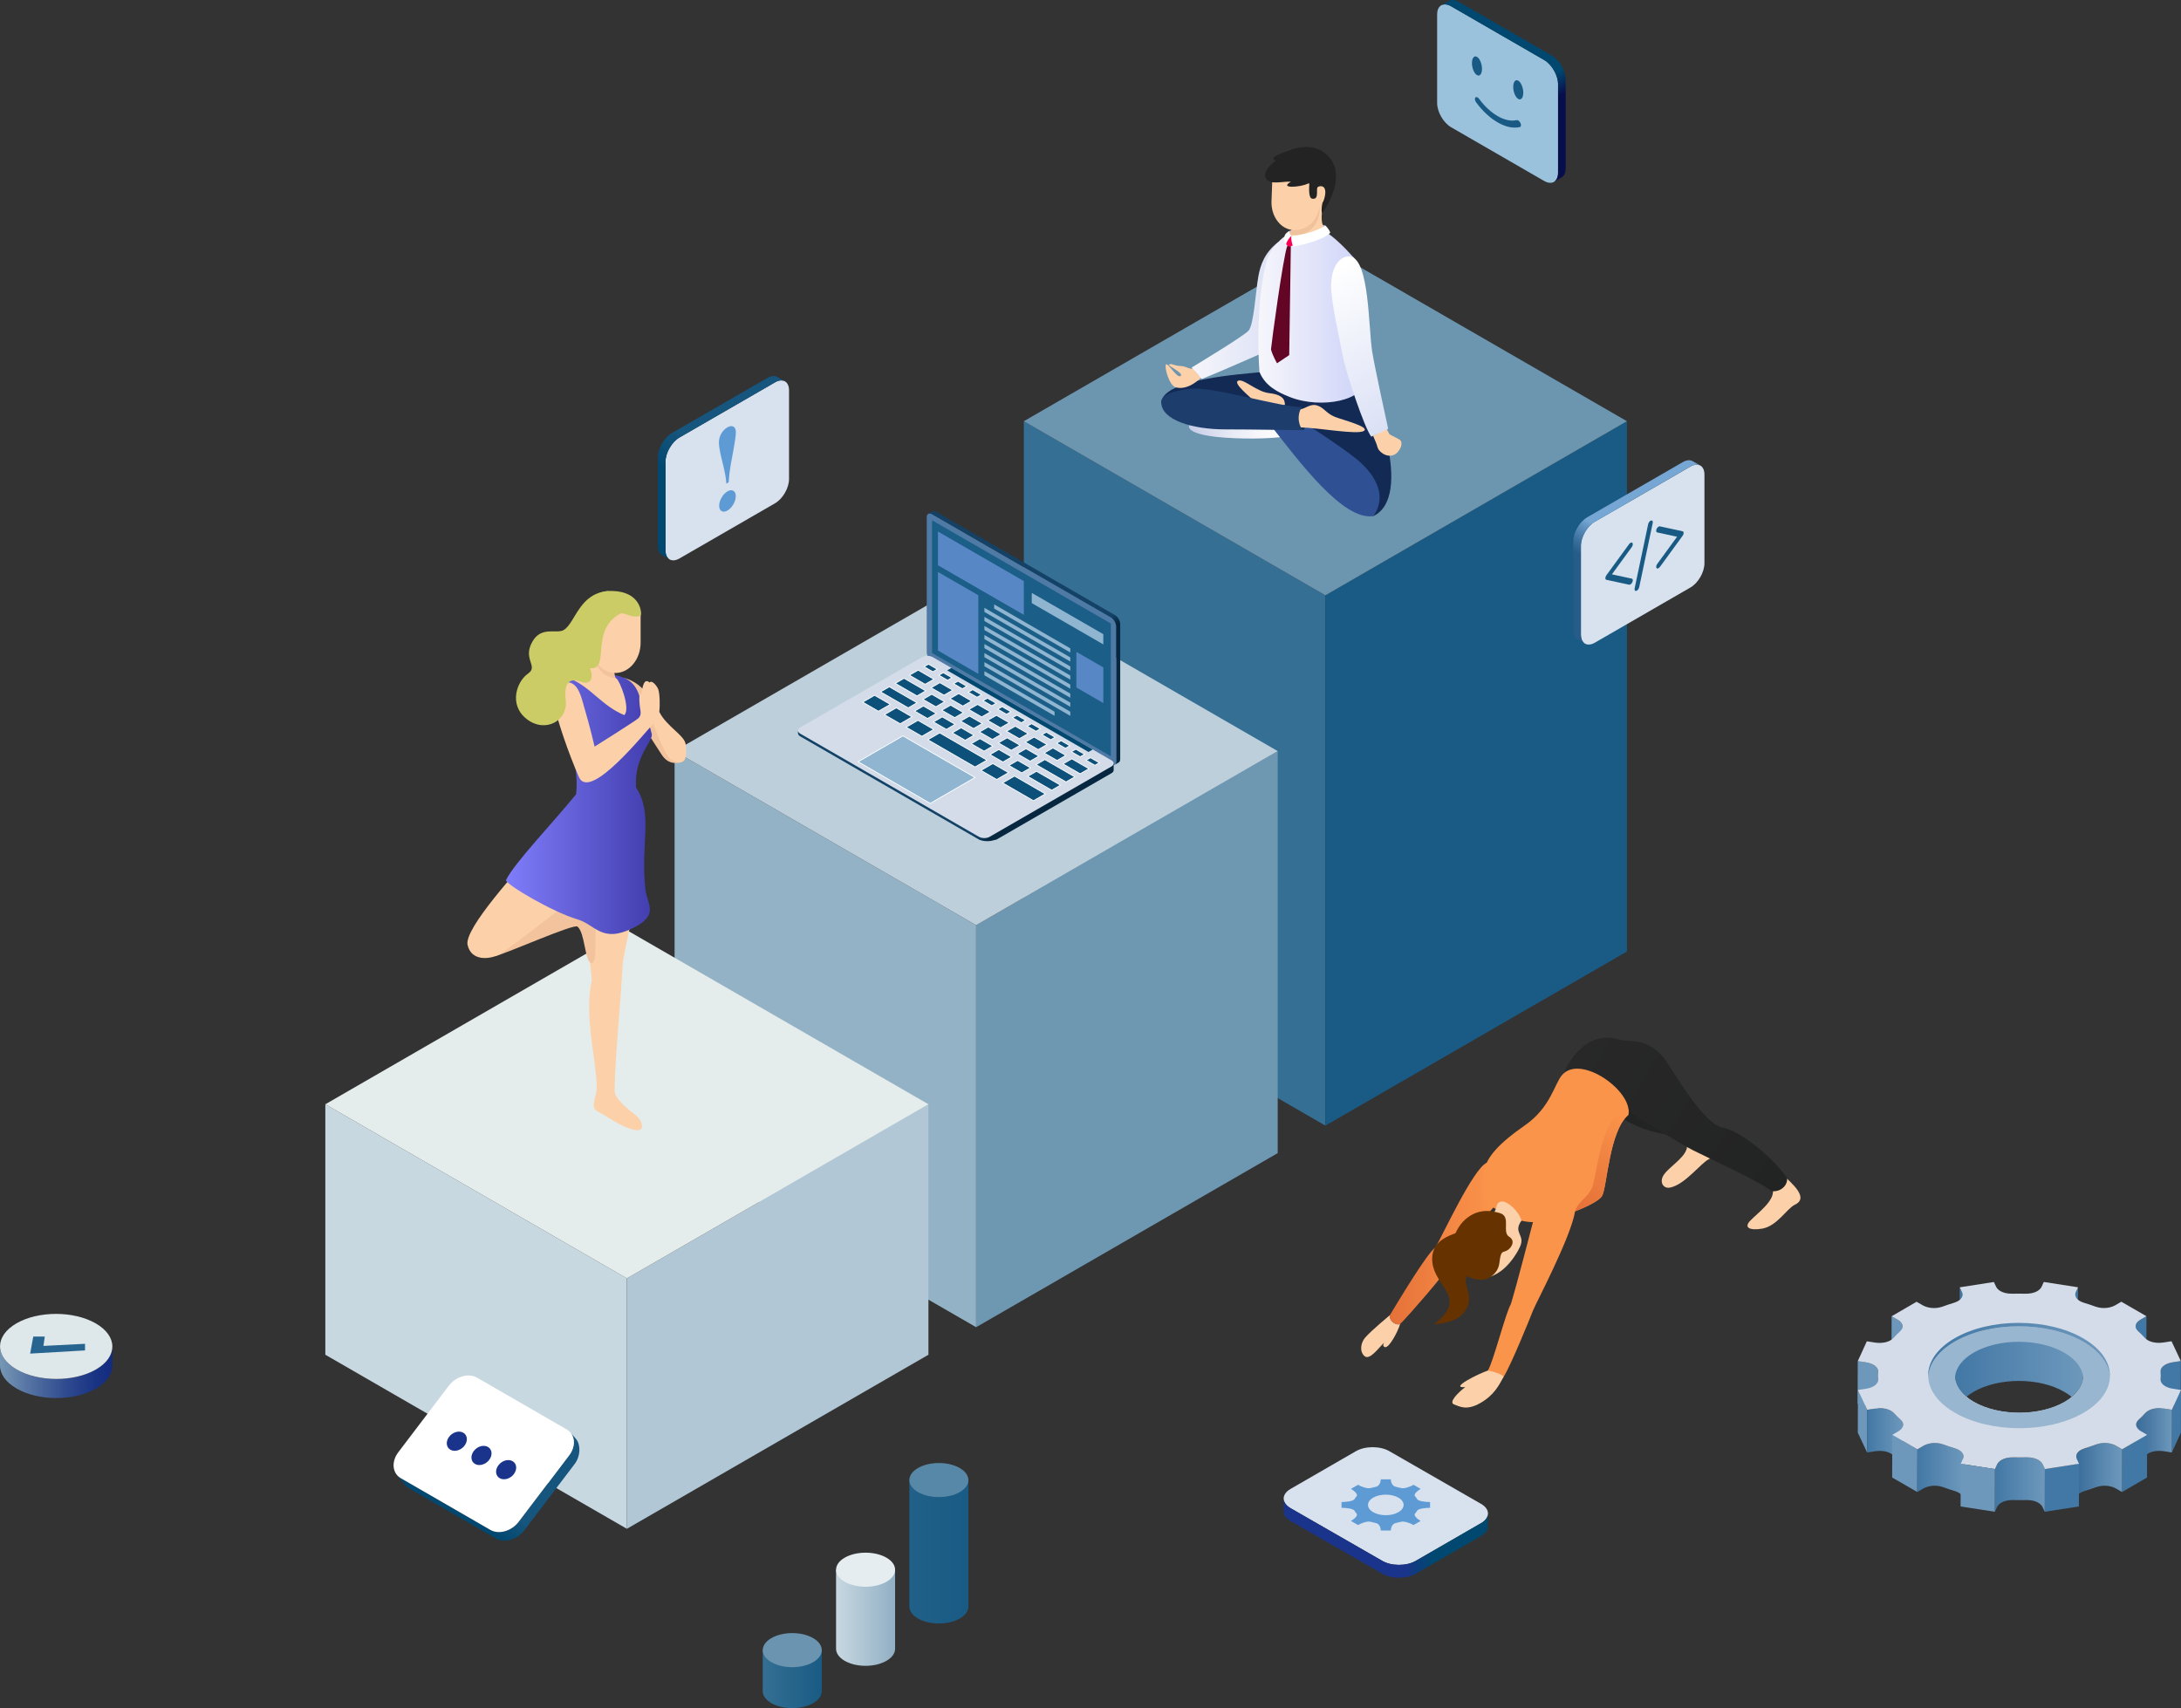 <svg xmlns="http://www.w3.org/2000/svg" xmlns:xlink="http://www.w3.org/1999/xlink" viewBox="0 0 1387.23 1086.56"><rect x="0" y="0" width="1387.23" height="1086.56" fill="#333333" stroke="none"/><defs><linearGradient id="linear-gradient" x1="621.4" y1="308.94" x2="720.19" y2="480.05" gradientUnits="userSpaceOnUse"><stop offset=".58" stop-color="#134266"></stop><stop offset=".61" stop-color="#06273f"></stop></linearGradient><linearGradient id="linear-gradient-2" x1="507.55" y1="499.93" x2="708.36" y2="499.93" gradientUnits="userSpaceOnUse"><stop offset=".56" stop-color="#134266"></stop><stop offset=".61" stop-color="#06273f"></stop></linearGradient><linearGradient id="linear-gradient-3" x1="-58.02" y1="511.27" x2="34.76" y2="511.27" gradientTransform="translate(356.6) rotate(-180) scale(1 -1)" gradientUnits="userSpaceOnUse"><stop offset="0" stop-color="#423eaf"></stop><stop offset="1" stop-color="#807dfb"></stop></linearGradient><linearGradient id="linear-gradient-4" x1="756.22" y1="271.21" x2="833.7" y2="271.21" gradientUnits="userSpaceOnUse"><stop offset="0" stop-color="#c6cbe7"></stop><stop offset=".07" stop-color="#cdd2ea"></stop><stop offset=".35" stop-color="#e8eaf5"></stop><stop offset=".6" stop-color="#f9f9fc"></stop><stop offset=".79" stop-color="#fff"></stop></linearGradient><linearGradient id="linear-gradient-5" x1="813.06" y1="197.5" x2="757.94" y2="197.5" gradientUnits="userSpaceOnUse"><stop offset="0" stop-color="#dae0f5"></stop><stop offset="1" stop-color="#f6f6fb"></stop></linearGradient><linearGradient id="linear-gradient-6" x1="-20.95" y1="200.35" x2="-88.2" y2="200.35" gradientTransform="translate(888.57)" gradientUnits="userSpaceOnUse"><stop offset="0" stop-color="#ced3f8"></stop><stop offset="1" stop-color="#f6f6fb"></stop></linearGradient><linearGradient id="linear-gradient-7" x1="893.4" y1="269.54" x2="842.18" y2="174.7" gradientUnits="userSpaceOnUse"><stop offset="0" stop-color="#dae0f5"></stop><stop offset="1" stop-color="#fff"></stop></linearGradient><linearGradient id="linear-gradient-8" x1="1243.45" y1="869.97" x2="1325.02" y2="869.97" gradientUnits="userSpaceOnUse"><stop offset="0" stop-color="#4278a5"></stop><stop offset=".22" stop-color="#4c7faa"></stop><stop offset="1" stop-color="#6d98bc"></stop></linearGradient><linearGradient id="linear-gradient-9" x1="1358.64" y1="914.58" x2="1381.47" y2="914.58" gradientUnits="userSpaceOnUse"><stop offset="0" stop-color="#396c99"></stop><stop offset=".51" stop-color="#5180a9"></stop><stop offset="1" stop-color="#6d98bc"></stop></linearGradient><linearGradient id="linear-gradient-10" x1="1187.56" y1="914.6" x2="1210.5" y2="914.6" xlink:href="#linear-gradient-8"></linearGradient><linearGradient id="linear-gradient-11" x1="1320.51" y1="935.75" x2="1349.82" y2="935.75" gradientUnits="userSpaceOnUse"><stop offset="0" stop-color="#396c99"></stop><stop offset=".61" stop-color="#5b89b0"></stop><stop offset="1" stop-color="#6d98bc"></stop></linearGradient><linearGradient id="linear-gradient-12" x1="1219.49" y1="935.78" x2="1248.86" y2="935.78" xlink:href="#linear-gradient-8"></linearGradient><linearGradient id="linear-gradient-13" x1="1268.82" y1="944.34" x2="1300.64" y2="944.34" xlink:href="#linear-gradient-8"></linearGradient><linearGradient id="linear-gradient-14" x1="1226.43" y1="858.85" x2="1342.04" y2="858.85" xlink:href="#linear-gradient-8"></linearGradient><linearGradient id="linear-gradient-15" x1="816.48" y1="978.43" x2="946.41" y2="978.43" gradientUnits="userSpaceOnUse"><stop offset=".6" stop-color="#1a348b"></stop><stop offset=".64" stop-color="#103b80"></stop><stop offset=".73" stop-color="#014870"></stop></linearGradient><linearGradient id="linear-gradient-16" x1="937.11" y1="-8.36" x2="1003.65" y2="106.88" gradientUnits="userSpaceOnUse"><stop offset=".55" stop-color="#014870"></stop><stop offset=".59" stop-color="#033564"></stop><stop offset=".66" stop-color="#080d4b"></stop></linearGradient><linearGradient id="linear-gradient-17" x1="993.32" y1="400.84" x2="1060.7" y2="284.14" gradientUnits="userSpaceOnUse"><stop offset=".35" stop-color="#275c89"></stop><stop offset=".4" stop-color="#396d9a"></stop><stop offset=".49" stop-color="#689ac8"></stop><stop offset=".51" stop-color="#75a6d4"></stop></linearGradient><linearGradient id="linear-gradient-18" x1="411.09" y1="347.27" x2="478.46" y2="230.58" gradientUnits="userSpaceOnUse"><stop offset=".36" stop-color="#014870"></stop><stop offset=".52" stop-color="#13537b"></stop><stop offset=".54" stop-color="#16557d"></stop></linearGradient><linearGradient id="linear-gradient-19" x1="289.97" y1="959.91" x2="339.11" y2="894.68" gradientUnits="userSpaceOnUse"><stop offset=".03" stop-color="#014870"></stop><stop offset=".21" stop-color="#13537b"></stop><stop offset=".23" stop-color="#16557d"></stop></linearGradient><linearGradient id="linear-gradient-20" x1="0" y1="872.84" x2="71.48" y2="872.84" gradientUnits="userSpaceOnUse"><stop offset="0" stop-color="#7797b5"></stop><stop offset=".24" stop-color="#5775a4"></stop><stop offset=".57" stop-color="#314d90"></stop><stop offset=".84" stop-color="#1a3484"></stop><stop offset="1" stop-color="#122b80"></stop></linearGradient><linearGradient id="linear-gradient-21" x1="578.41" y1="987.1" x2="615.95" y2="987.1" gradientUnits="userSpaceOnUse"><stop offset="0" stop-color="#206089"></stop><stop offset="1" stop-color="#195b84"></stop></linearGradient><linearGradient id="linear-gradient-22" x1="531.78" y1="1029.08" x2="569.33" y2="1029.08" gradientUnits="userSpaceOnUse"><stop offset="0" stop-color="#c8d8e1"></stop><stop offset="1" stop-color="#91b0c4"></stop></linearGradient><linearGradient id="linear-gradient-23" x1="485.15" y1="1068.12" x2="522.7" y2="1068.12" gradientUnits="userSpaceOnUse"><stop offset="0" stop-color="#356f93"></stop><stop offset="1" stop-color="#195b84"></stop></linearGradient><linearGradient id="linear-gradient-24" x1="1137.11" y1="745.84" x2="1004.32" y2="664.21" gradientUnits="userSpaceOnUse"><stop offset="0" stop-color="#222323"></stop><stop offset="1" stop-color="#282828"></stop></linearGradient><linearGradient id="linear-gradient-25" x1="883.92" y1="791.06" x2="950.21" y2="791.06" gradientUnits="userSpaceOnUse"><stop offset="0" stop-color="#e57139"></stop><stop offset=".53" stop-color="#f28543"></stop><stop offset="1" stop-color="#fb944b"></stop></linearGradient><linearGradient id="linear-gradient-26" x1="1036.15" y1="710.21" x2="1003.66" y2="771.43" gradientUnits="userSpaceOnUse"><stop offset="0" stop-color="#fb944b"></stop><stop offset=".48" stop-color="#ef8141"></stop><stop offset="1" stop-color="#e57139"></stop></linearGradient></defs><g style="isolation:isolate;"><g id="Objects"><g id="Bar_graph"><polygon points="651.21 267.94 843.01 378.69 843.01 716.01 651.21 605.26 651.21 267.94" style="fill:#356f93;"></polygon><polygon points="1034.82 267.94 843.01 378.69 843.01 716.01 1034.82 605.26 1034.82 267.94" style="fill:#195b84;"></polygon><polygon points="843.01 157.2 651.21 267.94 843.01 378.69 1034.82 267.94 843.01 157.2" style="fill:#6c96b0;"></polygon><polygon points="429.07 477.78 620.87 588.52 620.87 844.25 429.07 733.51 429.07 477.78" style="fill:#93b2c5;"></polygon><polygon points="812.68 477.78 620.87 588.52 620.87 844.25 812.68 733.51 812.68 477.78" style="fill:#6e98b2;"></polygon><polygon points="620.87 367.03 429.07 477.78 620.87 588.52 812.68 477.78 620.87 367.03" style="fill:#bccfdb;"></polygon><polygon points="206.93 702.44 398.73 813.19 398.73 972.49 206.93 861.76 206.93 702.44" style="fill:#c8d8e1;"></polygon><polygon points="590.54 702.44 398.73 813.19 398.73 972.49 590.54 861.76 590.54 702.44" style="fill:#b1c7d5;"></polygon><polygon points="398.73 591.71 206.93 702.44 398.73 813.19 590.54 702.44 398.73 591.71" style="fill:#e4edec;"></polygon></g><g id="Laptop"><path d="m709.95,484.35c0,2.15-1.52,3.03-3.39,1.96l-113.73-65.66c-1.86-1.07-3.38-3.71-3.38-5.86v-85.78c0-2.15,1.52-3.03,3.38-1.95l113.73,65.66c1.86,1.08,3.39,3.71,3.39,5.86v85.78Z" style="fill:#4f7aa6;"></path><path d="m709.12,391.23l-113.73-65.66c-.94-.54-1.8-.59-2.41-.22h0s-2.43,1.41-2.43,1.41h0c.6-.29,1.4-.22,2.28.28l113.73,65.66c1.86,1.08,3.39,3.71,3.39,5.86v85.78c0,1.07-.38,1.82-.98,2.18h0l2.43-1.41h0c.68-.32,1.11-1.1,1.11-2.25v-85.78c0-2.15-1.52-4.79-3.38-5.86Z" style="fill:url(#linear-gradient);"></path><polygon points="706.56 481.05 592.84 415.39 592.84 330.96 706.56 396.62 706.56 481.05" style="fill:#1b5e87;"></polygon><path d="m629.45,532.32c-1.86,1.08-4.91,1.08-6.77,0l-113.73-65.66c-1.86-1.07-1.86-2.83,0-3.91l77.52-44.75c1.86-1.08,4.91-1.08,6.77,0l113.73,65.66c1.86,1.08,1.86,2.83,0,3.91l-77.52,44.75Z" style="fill:#d3dce8;"></path><polygon points="593.35 427.31 587.79 424.09 590.57 422.49 596.13 425.7 593.35 427.31" style="fill:#0d517a; stroke:#fff; stroke-miterlimit:10; stroke-width:.5px;"></polygon><polygon points="602.72 432.71 597.16 429.5 599.94 427.9 605.5 431.11 602.72 432.71" style="fill:#0d517a; stroke:#fff; stroke-miterlimit:10; stroke-width:.5px;"></polygon><polygon points="612.09 438.12 606.53 434.91 609.31 433.3 614.87 436.52 612.09 438.12" style="fill:#0d517a; stroke:#fff; stroke-miterlimit:10; stroke-width:.5px;"></polygon><polygon points="621.45 443.53 615.89 440.32 618.68 438.71 624.24 441.92 621.45 443.53" style="fill:#0d517a; stroke:#fff; stroke-miterlimit:10; stroke-width:.5px;"></polygon><polygon points="630.82 448.94 625.26 445.73 628.04 444.12 633.61 447.34 630.82 448.94" style="fill:#0d517a; stroke:#fff; stroke-miterlimit:10; stroke-width:.5px;"></polygon><polygon points="640.19 454.35 634.63 451.14 637.41 449.53 642.97 452.74 640.19 454.35" style="fill:#0d517a; stroke:#fff; stroke-miterlimit:10; stroke-width:.5px;"></polygon><polygon points="649.56 459.76 644 456.54 646.78 454.94 652.34 458.15 649.56 459.76" style="fill:#0d517a; stroke:#fff; stroke-miterlimit:10; stroke-width:.5px;"></polygon><polygon points="658.93 465.16 653.36 461.95 656.15 460.35 661.71 463.56 658.93 465.16" style="fill:#0d517a; stroke:#fff; stroke-miterlimit:10; stroke-width:.5px;"></polygon><polygon points="668.29 470.57 662.73 467.36 665.51 465.75 671.07 468.97 668.29 470.57" style="fill:#0d517a; stroke:#fff; stroke-miterlimit:10; stroke-width:.5px;"></polygon><polygon points="677.66 475.98 672.1 472.77 674.88 471.16 680.44 474.37 677.66 475.98" style="fill:#0d517a; stroke:#fff; stroke-miterlimit:10; stroke-width:.5px;"></polygon><polygon points="687.03 481.39 681.47 478.18 684.25 476.57 689.81 479.78 687.03 481.39" style="fill:#0d517a; stroke:#fff; stroke-miterlimit:10; stroke-width:.5px;"></polygon><polygon points="696.4 486.8 690.83 483.58 693.61 481.98 699.18 485.19 696.4 486.8" style="fill:#0d517a; stroke:#fff; stroke-miterlimit:10; stroke-width:.5px;"></polygon><polygon points="588.42 435.28 578.43 429.5 583.99 426.29 593.98 432.07 588.42 435.28" style="fill:#0d517a; stroke:#fff; stroke-miterlimit:10; stroke-width:.5px;"></polygon><polygon points="583.25 442.66 569.45 434.69 575.01 431.48 588.81 439.45 583.25 442.66" style="fill:#0d517a; stroke:#fff; stroke-miterlimit:10; stroke-width:.5px;"></polygon><polygon points="577.69 450.26 560.08 440.1 565.64 436.88 583.25 447.05 577.69 450.26" style="fill:#0d517a; stroke:#fff; stroke-miterlimit:10; stroke-width:.5px;"></polygon><polygon points="558.74 452.41 548.74 446.64 556.27 442.29 566.27 448.06 558.74 452.41" style="fill:#0d517a; stroke:#fff; stroke-miterlimit:10; stroke-width:.5px;"></polygon><polygon points="572.55 460.38 562.55 454.61 570.08 450.26 580.08 456.04 572.55 460.38" style="fill:#0d517a; stroke:#fff; stroke-miterlimit:10; stroke-width:.5px;"></polygon><polygon points="586.35 468.35 576.35 462.58 583.88 458.23 593.88 464.01 586.35 468.35" style="fill:#0d517a; stroke:#fff; stroke-miterlimit:10; stroke-width:.5px;"></polygon><polygon points="633.95 495.83 623.95 490.06 631.48 485.71 641.48 491.49 633.95 495.83" style="fill:#0d517a; stroke:#fff; stroke-miterlimit:10; stroke-width:.5px;"></polygon><polygon points="657.35 509.34 637.73 498.02 645.27 493.67 664.88 504.99 657.35 509.34" style="fill:#0d517a; stroke:#fff; stroke-miterlimit:10; stroke-width:.5px;"></polygon><polygon points="620.17 487.88 590.16 470.55 597.69 466.2 627.7 483.53 620.17 487.88" style="fill:#0d517a; stroke:#fff; stroke-miterlimit:10; stroke-width:.5px;"></polygon><polygon points="600.41 442.2 592.23 437.47 597.79 434.26 605.97 438.99 600.41 442.2" style="fill:#0d517a; stroke:#fff; stroke-miterlimit:10; stroke-width:.5px;"></polygon><polygon points="595.24 449.58 587.06 444.86 592.62 441.64 600.8 446.37 595.24 449.58" style="fill:#0d517a; stroke:#fff; stroke-miterlimit:10; stroke-width:.5px;"></polygon><polygon points="589.93 457.04 581.75 452.31 587.31 449.1 595.5 453.83 589.93 457.04" style="fill:#0d517a; stroke:#fff; stroke-miterlimit:10; stroke-width:.5px;"></polygon><polygon points="601.92 463.96 593.74 459.23 599.3 456.02 607.48 460.75 601.92 463.96" style="fill:#0d517a; stroke:#fff; stroke-miterlimit:10; stroke-width:.5px;"></polygon><polygon points="613.91 470.88 605.73 466.15 611.29 462.94 619.47 467.67 613.91 470.88" style="fill:#0d517a; stroke:#fff; stroke-miterlimit:10; stroke-width:.5px;"></polygon><polygon points="625.9 477.8 617.72 473.08 623.28 469.87 631.46 474.59 625.9 477.8" style="fill:#0d517a; stroke:#fff; stroke-miterlimit:10; stroke-width:.5px;"></polygon><polygon points="637.89 484.73 629.71 480 635.27 476.79 643.45 481.51 637.89 484.73" style="fill:#0d517a; stroke:#fff; stroke-miterlimit:10; stroke-width:.5px;"></polygon><polygon points="649.88 491.64 641.7 486.92 647.26 483.71 655.44 488.43 649.88 491.64" style="fill:#0d517a; stroke:#fff; stroke-miterlimit:10; stroke-width:.5px;"></polygon><polygon points="668.94 502.65 653.68 493.84 659.25 490.63 674.5 499.44 668.94 502.65" style="fill:#0d517a; stroke:#fff; stroke-miterlimit:10; stroke-width:.5px;"></polygon><polygon points="607.23 456.5 599.05 451.78 604.61 448.57 612.79 453.29 607.23 456.5" style="fill:#0d517a; stroke:#fff; stroke-miterlimit:10; stroke-width:.5px;"></polygon><polygon points="619.22 463.42 611.03 458.7 616.6 455.49 624.78 460.21 619.22 463.42" style="fill:#0d517a; stroke:#fff; stroke-miterlimit:10; stroke-width:.5px;"></polygon><polygon points="631.2 470.34 623.02 465.62 628.58 462.41 636.77 467.13 631.2 470.34" style="fill:#0d517a; stroke:#fff; stroke-miterlimit:10; stroke-width:.5px;"></polygon><polygon points="643.2 477.27 635.01 472.54 640.58 469.33 648.76 474.06 643.2 477.27" style="fill:#0d517a; stroke:#fff; stroke-miterlimit:10; stroke-width:.5px;"></polygon><polygon points="655.19 484.19 647 479.46 652.56 476.25 660.75 480.98 655.19 484.19" style="fill:#0d517a; stroke:#fff; stroke-miterlimit:10; stroke-width:.5px;"></polygon><polygon points="678.05 497.39 658.99 486.39 664.55 483.17 683.61 494.18 678.05 497.39" style="fill:#0d517a; stroke:#fff; stroke-miterlimit:10; stroke-width:.5px;"></polygon><polygon points="612.4 449.12 604.22 444.4 609.78 441.18 617.96 445.91 612.4 449.12" style="fill:#0d517a; stroke:#fff; stroke-miterlimit:10; stroke-width:.5px;"></polygon><polygon points="624.39 456.04 616.21 451.32 621.77 448.11 629.95 452.83 624.39 456.04" style="fill:#0d517a; stroke:#fff; stroke-miterlimit:10; stroke-width:.5px;"></polygon><polygon points="636.38 462.96 628.2 458.24 633.76 455.03 641.94 459.75 636.38 462.96" style="fill:#0d517a; stroke:#fff; stroke-miterlimit:10; stroke-width:.5px;"></polygon><polygon points="648.37 469.89 640.19 465.16 645.75 461.95 653.93 466.67 648.37 469.89" style="fill:#0d517a; stroke:#fff; stroke-miterlimit:10; stroke-width:.5px;"></polygon><polygon points="660.36 476.81 652.17 472.08 657.73 468.87 665.92 473.6 660.36 476.81" style="fill:#0d517a; stroke:#fff; stroke-miterlimit:10; stroke-width:.5px;"></polygon><polygon points="672.35 483.73 664.16 479 669.72 475.79 677.91 480.52 672.35 483.73" style="fill:#0d517a; stroke:#fff; stroke-miterlimit:10; stroke-width:.5px;"></polygon><polygon points="687.03 492.21 676.15 485.93 681.71 482.71 692.59 488.99 687.03 492.21" style="fill:#0d517a; stroke:#fff; stroke-miterlimit:10; stroke-width:.5px;"></polygon><polygon points="692.34 478.33 602.46 426.44 605.17 424.88 695.03 476.77 692.34 478.33" style="fill:#014870;"></polygon><polygon points="620.17 494.58 574.31 468.1 545.81 484.56 591.67 511.03 620.17 494.58" style="fill:#8fb5d1; stroke:#fff; stroke-miterlimit:10; stroke-width:.5px;"></polygon><path d="m706.96,487.57l-77.52,44.75c-1.48.86-3.7,1.03-5.49.53-.01,0-1.11-.43-1.28-.53l-113.73-65.66c-.13-.07-.25-.15-.36-.23,0,0-.01,0-.02-.01h0s-.06-.04-.08-.07c-.07-.05-.13-.1-.19-.16-.03-.03-.06-.05-.08-.08-.07-.07-.14-.14-.2-.21,0,0-.02-.02-.02-.03,0,0,0-.01-.01-.02-.07-.09-.12-.17-.18-.26-.15-.26-.24-.54-.25-.81h0v1.64h.01c0,.71.45,1.43,1.38,1.97l113.73,65.66c2.71,1.35,6.59,1.08,7.75.83,1.15-.25,2.19-.54,3.4-.81l73.14-42.23c.94-.54,1.41-1.26,1.39-1.98v-4.23c0,.7-.47,1.4-1.39,1.93Z" style="fill:url(#linear-gradient-2);"></path></g><g id="Shapes_on_screen"><polygon points="622.28 428.65 596.59 413.82 596.59 363.83 622.28 378.66 622.28 428.65" style="fill:#5887c5;"></polygon><polygon points="651.21 391.1 596.59 359.57 596.59 338.11 651.21 369.64 651.21 391.1" style="fill:#5887c5;"></polygon><polygon points="701.77 409.92 656.25 383.64 656.25 377.14 701.77 403.42 701.77 409.92" style="fill:#8fb5d1;"></polygon><polygon points="701.77 447.22 684.62 437.32 684.62 414.65 701.77 424.55 701.77 447.22" style="fill:#5887c5;"></polygon><polygon points="680.76 415.06 632.33 387.1 632.33 384.46 680.76 412.42 680.76 415.06" style="fill:#8fb5d1;"></polygon><polygon points="680.76 420.81 626.14 389.28 626.14 386.65 680.76 418.18 680.76 420.81" style="fill:#8fb5d1;"></polygon><polygon points="680.76 426.57 626.14 395.04 626.14 392.4 680.76 423.94 680.76 426.57" style="fill:#8fb5d1;"></polygon><polygon points="680.76 432.33 626.14 400.79 626.14 398.16 680.76 429.69 680.76 432.33" style="fill:#8fb5d1;"></polygon><polygon points="680.76 438.08 626.14 406.55 626.14 403.92 680.76 435.45 680.76 438.08" style="fill:#8fb5d1;"></polygon><polygon points="680.76 443.84 626.14 412.31 626.14 409.67 680.76 441.21 680.76 443.84" style="fill:#8fb5d1;"></polygon><polygon points="680.76 449.6 626.14 418.06 626.14 415.43 680.76 446.96 680.76 449.6" style="fill:#8fb5d1;"></polygon><polygon points="680.76 455.36 626.14 423.82 626.14 421.19 680.76 452.72 680.76 455.36" style="fill:#8fb5d1;"></polygon><polygon points="670.76 455.34 626.14 429.58 626.14 426.94 670.76 452.71 670.76 455.34" style="fill:#8fb5d1;"></polygon></g><g id="Woman"><path d="m397.03,431.23c6.72,1.91,12.65,6.34,15.05,11.91,2.4,5.57,20.46,41.92,20.46,41.92-6.61,1.31-9.86-2-12.11-5.67-2.25-3.67-10.32-15.46-11.94-19.5-1.62-4.04-11.47-28.66-11.47-28.66Z" style="fill:#f2c39d;"></path><path d="m404.51,709.51c-2.1-1.74-13.78-9.87-13.59-16.05.45-22.88,3.77-54.03,5.17-81.04,3.82-23.41,13.8-54.62,11.37-84.63-6.68-2.12-26.97-1.71-35.7,2.63-2.84,23.66,1.97,64.68,4.66,93.02-5.07,22.74,2.9,50.31,3.09,68.02.08,7.31-4.89,12.99,1.07,15.81,4.47,2.11,15.08,10.18,23.45,11.57,6.64,1.1,4.65-5.87.48-9.32Z" style="fill:#fcd1a9;"></path><path d="m314.82,608.3c9.13-2.52,50.05-20.79,52.46-18.89,4.75,3.74,4.61,21.48,8.52,23.12,3.09,1.3,3.08-7.78,2.98-13.23-.1-5.9.18-13.75.19-15.99.04-7.57-4.26-9.97-14.86-7.01-10.59,2.96-23.07,5.92-30.07,7.91-7.01,1.99-20.02,11.38-19.22,24.08Z" style="fill:#f2c39d;"></path><path d="m340.27,540.8c-10.24,12.07-45.3,49.85-42.86,60.32,2.45,10.46,13.86,9.11,19.71,6.25,5.84-2.86,53.69-40.64,53.69-40.64-1.09-7.48-9.42-28.62-30.54-25.93Z" style="fill:#fcd1a9;"></path><path d="m366.45,505.23c2.29-20.79-7.53-40.4-9.33-53.39-1.13-8.2-1.96-17.79,5.47-20.11,7.67-2.39,10.77-3.5,17.42-3.33,16.01.4,23.51,3.68,26.77,14.71,3.07,10.38,5.25,13.54,7.77,23.72,1.13,4.56-11.42,14.48-9.97,34.16,11.12,16.82,2.6,35.46,5.99,65.31,1.3,8.99,8.66,15.74-7.53,23.83-20.41,10.22-24.12-1.91-35.77-5.33-15.88-4.67-45.33-22.07-45.45-24.91,5.26-10.93,30.71-37.4,44.61-54.67Z" style="fill:url(#linear-gradient-3);"></path><path d="m374.32,408.91c.28-4.93,17.13,4.87,16.76,11.37-.31,5.29-1,10.62.98,11.3,2.3,1.66,9.14,19.21,5.03,23.31-14.31-5.86-21.78-18.26-34.5-23.15,7.31-2.4,10.81-6.87,11.73-22.82Z" style="fill:#fcd1a9;"></path><path d="m370.26,402.09l5.07-12.69h32.14v19.34c0,10.68-7.2,19.34-16.07,19.34s-15.58-8.16-15.99-18.4l-2.24.06-2.91-7.65Z" style="fill:#fcd1a9;"></path><path d="m378.18,419.6c2.76,4.91,7.32,8.18,12.56,8.45.06,1.6.29,2.59.81,3.18-.91-.04-1.64,0-2.55-.23-5.36-1.32-9.24-5.75-10.82-11.4Z" style="fill:#f2c39d;"></path><path d="m389.29,375.92c.1-.02.19,0,.3,0,17.54.45,18.85,13.55,17.89,15.71-5.56,1.99-9.07-1.78-12.56-1.49-1.69.14-8.53,1.07-11.36,4.69-3.05,3.9-2.07,10.13-4.95,9.98-1.25-.05-1.62-4.23-3.48-4.34-1.56-.09-3.13,1.37-2.95,3.76.24,3.22,3.29,5.18,2.84,6.73-.75,2.56-7.16-2.04-7.04-11.18.13-9.09,6.19-24.47,21.32-23.86Z" style="fill:#cc6;"></path><path d="m413.23,434.16c1.2-1.79,4.43,1.77,5.43,4.27s1.21,10.38.67,14.38c4.73,9.48,16.23,14.94,16.83,20.83.43,4.19.48,8.64-1.15,10.25-2.82,2.8-8.71.23-11.11-4.25-4.67-8.72-9.81-22.46-10.68-25.96-.86-3.5-1.86-16.72,0-19.52Z" style="fill:#fcd1a9;"></path><path d="m358.79,434.24c-5.12,1.15-7.69,8.56-5.42,17.88,1.88,7.71,7.84,26.18,14.86,42.18,7.01,16,43.21-30.13,46.85-33.34,2.41-2.13,2.67-11.69,2.46-19.3-.11-4.1-3.79-7.42-5.38-8.2-3.29-1.61-3.88,6.78-4.12,7.78-1.88.67-1.42,3.33-1.22,6.62.23,3.76,1.71,6.31-.62,8.89-1.31,1.45-28.01,18.17-28.01,18.17-2.44-10.63-5.82-22.51-7.38-27.82-1.56-5.31-3.96-14.68-12.01-12.87Z" style="fill:#fcd1a9;"></path><path d="m387.07,375.95c-18.63,1.33-20.87,19.7-28.28,24.67-4.42,2.97-14.29-2.63-20.08,7.38-6.65,11.51,4.11,15.68-2.94,20.56-7.04,4.87-12.46,19.74-.72,28.87,11.74,9.13,26.44,1.11,24.78-12.26-1.2-9.62,1.66-14.59,9.74-11.48,6.05,2.33,8.37-2.45,5.65-8.61,13.46,1.35-.66-24.33,19.67-34.94-.77-5.23-7.84-14.18-7.84-14.18Z" style="fill:#cc6;"></path></g><g id="Man"><path d="m763.84,265.64c-11.46,3.56-13.98,11.63,21.22,13.1,35.2,1.47,48.64-4.63,48.64-4.63l-33.33-10.64-36.54,2.17Z" style="fill:url(#linear-gradient-4); mix-blend-mode:multiply;"></path><path d="m865.48,241.11l-62.11-4.53c-14.01,1.51-63.14,4.38-64.75,19.3-.67,6.18,61.85.81,81.64,6.29,21.3,14.57,39.98,62.01,53.33,66.1,26.05-12.48.24-80.86-8.12-87.16Z" style="fill:#132a54;"></path><path d="m873.6,328.26c-19.13,3.3-47.18-34.54-65.52-57.88-2.93-5.28,2.12-11.26,8.26-9.03,4.48,1.62,36.3,22.24,46.67,30.83,9.19,7.6,20.59,21.4,10.59,36.08Z" style="fill:#2f5193;"></path><path d="m828.94,273.65c2.73-2.84,3.47-11.08-.91-14.67-2.33,1.07-4.51,12.06.91,14.67Z" style="fill:#132a54;"></path><path d="m827.26,260.34c3.09-.43,6.36-3.84,10.67-2.37,4.3,1.46,5.57,4.89,10.99,7.14,4.58,1.89,22.56,6.31,18.6,8.98-3.96,2.67-28.87-2.01-40.13-2.21-3.78-2.61-5.45-10.8-.12-11.53Z" style="fill:#fcd1a9;"></path><path d="m817.27,257.56c-.09-2.17,0-6.37-10.07-7.49-7.84-.87-15.91-9.12-19.49-7.96-4.11,1.34,7.66,10.45,10.19,13.28,4.59.99,13.37,4.97,19.37,2.17Z" style="fill:#fcd1a9;"></path><path d="m738.62,255.88c0,11.35,19.97,17.26,40.64,17.26,18.08,0,43.13.51,49.67.51-2.44-1.51-4.65-9.03-.91-14.67-14.02,0-56.58-13.22-70.71-11.67-14.78,1.61-18.69,5.27-18.69,8.57Z" style="fill:#1d3e6d;"></path><path d="m820.32,146.8c1.31-.77,15.71-5.98,22.64-3.4-.82,2.32-18.2,8.31-21.88,7.1-3.68-1.2-2.22-2.84-.76-3.7Z" style="fill:#a3a9d0;"></path><path d="m758.85,234.42c-2.31.71-4.29-1.56-8.11-1.62-3.82-.05-5.69-1.9-7.11-.9-1.1.77,9.53,5.41,7.34,7.24-2.26,1.88-8.01-8.59-9.3-7.31-1.29,1.28,1.89,13.47,6.26,14.59,7.71,1.98,14.92-5.1,15.9-6.14-.72-.85-4.99-5.87-4.99-5.87Z" style="fill:#fcd1a9;"></path><path d="m813.06,153.92c-8.71,6.79-11.34,14.46-12.69,21.94-1.71,9.47-2.82,30.74-6.24,34.51-3.28,3.61-36.2,23.44-36.2,23.44,2.41,2.29,6.34,7.27,6.34,7.27,8.56-3.14,44.45-19.07,44.45-19.07l4.33-68.09Z" style="fill:url(#linear-gradient-5);"></path><path d="m861.51,164.36c-5.48-6.02-17.19-19.08-26.01-19.73-14.99-1.1-26.87,11.29-29.93,21.64-2.88,9.75-6.78,35.88-4.51,70.27,3.66,9.06,11.86,13.05,19.31,16,20.13,7.99,49,1.96,47.17-11.43-3.43-25.08-5.89-67.35-6.03-76.74Z" style="fill:url(#linear-gradient-6);"></path><path d="m842.06,124.02c.66-4.85-18.44,5.56-19.28,11.96-.69,5.22,1.12,10-4.16,13.28-1.82,1.45-.42,2.63,1.21,2.95,9.76,1.95,20.17-.8,25.72-4.54-5.9-3.33-5.68-7.48-3.48-23.65Z" style="fill:#fcd1a9;"></path><path d="m845.54,121.06l-6.46-9.85-29.67-1.11-.67,17.86c-.37,9.87,5.97,18.11,14.16,18.41,7.96.3,15.59-6.01,16.33-15.45l3.65-1.11,2.66-8.76Z" style="fill:#fcd1a9;"></path><path d="m826.78,149.34c7.88-1.42,13.39-9,12.45-18.42-.74,9.44-8.37,15.74-16.33,15.45-.46-.02-.91-.07-1.36-.13-.39.76-.95,1.47-1.72,2.13,1.93,1.45,4.88,1.35,6.96.98Z" style="fill:#efc19c;"></path><path d="m811.45,102.1c-2.7-.57-2.86-2.84,8.28-6.23,6.51-2.9,15.6-3.52,21.33.33,7.76,5.22,9.89,12.54,8.12,21.55-1.76,9.03-7.89,17.43-7.89,17.43-.91.86-.89-3.33-.06-6.41.35-.3.73-1.12,1.14-2.61,2.45-9.14-3.25-7.98-4.05-7.23-1.77.65,1.31,8.41-3.76,7.45-2.45-.45-1.86-7.33-1.76-9.75-.37.07-.72.12-1.12.25-4.3,2.18-18.67,3.34-10.54-1.33-5.54-.21-13.17,2.07-15.59-1.54-2.87-4.3,2.15-8.67,5.89-11.92Z" style="fill:#232323;"></path><path d="m873.36,277.16c.36.85,1.03,2.63,1.93,4.62.56,1.23.88,3.38,1.73,4.44,3.37,4.18,8.87,5.03,12.07,1.26,3.81-4.48,1.8-7.2,1.8-7.2-.52-.92-5.39-2.94-7.02-3.95-1.37-2.18-1.86-3.81-1.86-3.81l-8.66,4.65Z" style="fill:#fcd1a9;"></path><path d="m859.04,163.19c12,2.38,11.29,44.83,13.77,60.63,1.56,9.96,10.14,48.89,10.14,48.89-3.62,1.91-10.73,5.07-10.73,5.07-4.27-5.17-16.28-41.15-18.13-51.34-1.89-10.33-7.53-34.21-7.44-44.89.11-13.32,6.87-19.45,12.4-18.35Z" style="fill:url(#linear-gradient-7);"></path><path d="m818.81,156.31c-2.67,6.91-10.08,61.83-10.39,65.94.84,3.65,3.85,8.83,3.85,8.83l7.74-5.2,1.03-69.26-2.23-.31Z" style="fill:#630525;"></path><path d="m817.69,150.82c1.41-2.57,6.35.21,7.5,1.84-1.03,3.02-4.33,4.42-5.62,4.08-1.29-.35-2.92-3.48-1.87-5.92Z" style="fill:#fc0056;"></path><path d="m821.36,150.07c-.28,1.79.32,4.98,1.14,6.65,3.84-.15,20.81-4.6,23.61-8.77-.78-2.4-3.15-4.55-3.15-4.55-1.21,1.16-9.93,5.82-21.6,6.67Z" style="fill:#fff;"></path><path d="m821.36,150.07c-1.26,1.02-3.08,3.68-3.46,5.71-1.07-1.25-1.49-4.89-.51-6.48.99-1.59,2.92-2.5,2.92-2.5-.43.9.23,2.46,1.04,3.27Z" style="fill:#fff;"></path></g><g id="Gear"><path d="m1312.98,858.28c-15.98-9.23-41.81-9.23-57.69,0-14.13,8.21-15.61,20.97-4.49,30.18,1.32-1.09,2.81-2.13,4.49-3.11,15.88-9.23,41.71-9.23,57.69,0,1.76,1.01,3.31,2.1,4.68,3.23,11.18-9.22,9.61-22.05-4.68-30.3Z" style="fill:url(#linear-gradient-8);"></path><path d="m1320.36,821.85c-.22.48-.36,1.03-.36,1.61l-.08,27.16c0-.58.14-1.13.36-1.62l1.37-3,.08-27.16-1.38,3Z" style="fill:#4278a5;"></path><path d="m1247.9,821.85l-1.41-3-.08,27.16,1.41,3c.23.5.38,1.08.38,1.69l.07-27.16c0-.61-.14-1.18-.38-1.68Z" style="fill:#4278a5;"></path><path d="m1361.47,839.46c-1.58.92-3.1,2.42-3.11,4.21l-.08,27.16c0-1.78,1.52-3.29,3.11-4.21l3.79-2.2.08-27.16-3.79,2.2Z" style="fill:#4278a5;"></path><path d="m1206.98,839.46l-3.81-2.2-.08,27.16,3.81,2.2c1.61.93,3.16,2.45,3.16,4.26l.07-27.16c0-1.81-1.55-3.33-3.16-4.26Z" style="fill:#6d98bc;"></path><path d="m1381.92,866.59c-3.3.52-7.62,2.24-7.63,5.74l-.08,27.16c.01-3.5,4.34-5.22,7.64-5.74l5.2-.81.08-27.16-5.21.81Z" style="fill:#4278a5;"></path><path d="m1374.39,875.19l-.08,27.16c0,.77-.03,1.54-.09,2.3l.08-27.16c.06-.77.09-1.53.09-2.3Z" style="fill:#051020;"></path><path d="m1194.55,876.96v-4.49c.03-1.92-1.2-3.31-2.87-4.27-1.47-.85-3.28-1.37-4.85-1.61l-5.2-.8-.08,27.15,5.2.81c1.57.24,3.38.76,4.85,1.61,1.41.81,2.51,1.95,2.8,3.44v3.17c0,.89.02,1.79.09,2.68l.08-27.16c-.02-.17,0-.35-.02-.52Z" style="fill:#6d98bc;"></path><path d="m1194.58,877.62l-.08,27.16v-.14l.08-27.16s0,.09,0,.14Z" style="fill:#051020;"></path><polygon points="1387.23 884.17 1387.15 911.33 1381.39 923.93 1381.47 896.78 1387.23 884.17" style="fill:#4278a5;"></polygon><polygon points="1187.64 896.78 1187.56 923.93 1181.66 911.34 1181.74 884.18 1187.64 896.78" style="fill:#6d98bc;"></polygon><path d="m1376.26,895.97c-3.35-.52-8.68-.28-11.7,2.87-1.31,1.48-2.74,2.93-4.31,4.34-1.09,1.07-1.53,2.11-1.53,3.06l-.08,27.16c0-.95.44-1.99,1.53-3.06,1.57-1.42,3.01-2.87,4.32-4.35,3.01-3.14,8.35-3.38,11.7-2.86l5.21.81.08-27.16-5.2-.81Z" style="fill:url(#linear-gradient-9);"></path><path d="m1208.93,903.18c-1.58-1.42-3.05-2.87-4.37-4.35-.55-.57-1.17-1.04-1.85-1.42-3.07-1.78-7.15-1.86-9.89-1.43l-5.18.81-.08,27.16,5.19-.81c2.74-.42,6.82-.34,9.88,1.43.68.39,1.3.86,1.86,1.43,1.32,1.49,2.79,2.93,4.37,4.35,1.13,1.09,1.57,2.14,1.57,3.11l.08-27.16c0-.97-.45-2.02-1.57-3.11Z" style="fill:url(#linear-gradient-10);"></path><polygon points="1365.69 912.7 1365.61 939.86 1349.74 949.08 1349.82 921.92 1365.69 912.7" style="fill:#4278a5;"></polygon><polygon points="1219.57 921.92 1219.49 949.08 1203.52 939.86 1203.6 912.7 1219.57 921.92" style="fill:#6d98bc;"></polygon><path d="m1345.99,919.72c-2.47-1.42-7.31-2.75-12.63-.9-2.44.9-4.94,1.75-7.5,2.51-4.02,1.31-5.27,3.35-5.27,5.11l-.08,27.16c0-1.76,1.26-3.8,5.27-5.11,2.56-.77,5.06-1.61,7.51-2.51,5.32-1.85,10.17-.51,12.63.91l3.82,2.21.08-27.16-3.82-2.21Z" style="fill:url(#linear-gradient-11);"></path><path d="m1246,922.39c-.68-.39-1.5-.75-2.48-1.07-2.56-.76-5.07-1.61-7.52-2.52-5.36-1.85-10.19-.51-12.64.91l-3.79,2.21-.08,27.16,3.79-2.2c2.44-1.42,7.28-2.76,12.63-.91,2.45.91,4.96,1.75,7.52,2.52.98.32,1.8.68,2.48,1.07,2.14,1.24,2.87,2.76,2.86,4.11l.08-27.16c0-1.35-.72-2.88-2.86-4.11Z" style="fill:url(#linear-gradient-12);"></path><polygon points="1322.37 931.12 1322.29 958.28 1300.56 961.65 1300.64 934.49 1322.37 931.12" style="fill:#4278a5;"></polygon><path d="m1299.23,931.48c-.42-.91-1.32-1.95-2.79-2.8-1.67-.97-4.08-1.67-7.39-1.65-2.88.07-5.77.07-8.66,0-6.21-.04-9.22,2.52-10.12,4.46l-1.38,3.01-.07,27.16,1.37-3.01c.89-1.94,3.91-4.5,10.12-4.46,2.89.08,5.79.08,8.66.01,3.31-.03,5.72.68,7.39,1.65,1.47.85,2.36,1.89,2.79,2.8l1.41,3.01.08-27.16-1.41-3.01Z" style="fill:url(#linear-gradient-13);"></path><path d="m1361.88,910.5l3.81,2.2-15.87,9.22-3.82-2.21c-2.47-1.42-7.31-2.75-12.63-.9-2.44.9-4.94,1.75-7.5,2.51-5.4,1.76-5.8,4.85-4.9,6.79l1.41,3.01-21.73,3.37-1.41-3.01c-.42-.91-1.32-1.95-2.79-2.8-1.67-.97-4.08-1.67-7.39-1.65-2.88.07-5.77.07-8.66,0-6.21-.04-9.22,2.52-10.12,4.46l-1.38,3.01-21.77-3.37,1.38-3.01c.72-1.59.55-3.95-2.51-5.72-.68-.39-1.5-.75-2.48-1.07-2.56-.76-5.07-1.61-7.52-2.52-5.36-1.85-10.19-.51-12.64.91l-3.79,2.21-15.97-9.22,3.79-2.2c2.44-1.42,4.74-4.22,1.54-7.32-1.58-1.42-3.05-2.87-4.37-4.35-.55-.57-1.17-1.04-1.85-1.43-3.07-1.77-7.15-1.85-9.89-1.43l-5.18.81-5.89-12.6,5.19-.8c3.35-.52,7.75-2.28,7.64-5.89-.13-1.67-.14-3.34,0-5.01.02-1.92-1.21-3.31-2.88-4.27-1.47-.85-3.28-1.37-4.85-1.61l-5.2-.8,5.76-12.6,5.21.81c3.35.52,8.68.27,11.69-2.86,1.31-1.49,2.75-2.94,4.31-4.36,3.16-3.09.84-5.9-1.63-7.32l-3.81-2.2,15.87-9.22,3.82,2.2c2.46,1.42,7.31,2.75,12.63.91,2.45-.91,4.95-1.75,7.51-2.51,5.4-1.76,5.8-4.85,4.89-6.79l-1.41-3,21.73-3.38,1.4,3.01c.43.91,1.32,1.95,2.79,2.79,1.67.96,4.09,1.68,7.4,1.65,2.87-.07,5.77-.07,8.67,0,6.21.04,9.23-2.52,10.11-4.46l1.38-3.01,21.77,3.38-1.38,3c-.72,1.59-.56,3.95,2.5,5.73.68.39,1.49.75,2.47,1.07,2.56.76,5.07,1.6,7.53,2.51,5.35,1.84,10.19.51,12.63-.92l3.79-2.21,15.97,9.22-3.79,2.2c-2.45,1.42-4.74,4.23-1.53,7.32,1.58,1.42,3.03,2.87,4.36,4.35.55.57,1.18,1.04,1.85,1.43,3.07,1.77,7.16,1.85,9.89,1.43l5.18-.8,5.9,12.59-5.21.81c-3.34.52-7.74,2.28-7.63,5.88.13,1.67.14,3.34.01,5.02-.03,1.91,1.21,3.31,2.88,4.27,1.47.85,3.28,1.37,4.85,1.61l5.19.8-5.76,12.6-5.2-.81c-3.35-.52-8.68-.28-11.7,2.87-1.31,1.48-2.74,2.93-4.31,4.34-3.16,3.1-.84,5.9,1.63,7.33Zm-106.54-18.78c16.09,9.29,42.11,9.28,58.09,0,15.99-9.3,15.91-24.36-.18-33.65-16.09-9.29-42.1-9.3-58.1,0-15.97,9.29-15.9,24.36.19,33.65h0Z" style="fill:#d3dce8;"></path><polygon points="1268.89 934.49 1268.82 961.65 1247.04 958.28 1247.12 931.12 1268.89 934.49" style="fill:#6d98bc;"></polygon><path d="m1324.99,853.48c-22.65-13.07-59.26-13.08-81.78,0-10.72,6.23-16.29,14.3-16.76,22.46.44,8.26,6.1,16.46,17.02,22.76,22.65,13.08,59.26,13.06,81.76,0,10.73-6.23,16.31-14.31,16.77-22.47-.44-8.26-6.11-16.45-17.02-22.75Zm-11.82,38.24c-15.87,9.22-41.71,9.23-57.69,0-7.56-4.37-11.55-10.02-11.99-15.74.45-5.65,4.38-11.22,11.8-15.53,15.88-9.23,41.71-9.23,57.69,0,7.56,4.36,11.56,10.01,12,15.73-.45,5.65-4.39,11.22-11.81,15.53Z" style="fill:#99b6d0;"></path><path d="m1243.21,853.48c22.52-13.08,59.12-13.07,81.78,0,10.91,6.3,16.58,14.48,17.02,22.73.52-8.97-5.15-18.05-17.02-24.91-22.65-13.08-59.26-13.08-81.78,0-11.67,6.78-17.24,15.74-16.76,24.63.47-8.16,6.04-16.22,16.76-22.45Z" style="fill:url(#linear-gradient-14);"></path></g><g id="Little_frames"><path d="m900.43,992.91c-5.82,3.36-15.35,3.36-21.17,0l-58.41-33.56c-5.82-3.36-5.82-8.86,0-12.22l41.64-24.04c5.82-3.36,15.34-3.36,21.17,0l58.41,33.56c5.82,3.36,5.82,8.86,0,12.22l-41.64,24.04Z" style="fill:#d8e2ee;"></path><path d="m820.85,959.35l58.41,33.56c5.82,3.36,15.34,3.36,21.17,0l41.64-24.04c2.66-1.54,4.09-3.51,4.31-5.54h0v7.08c.04.36.04.72,0,1.08v.04h0c-.23,2.02-1.66,3.99-4.31,5.53l-41.64,24.04c-5.82,3.36-15.35,3.36-21.17,0l-58.41-33.56c-2.96-1.71-4.41-3.97-4.36-6.22v-3.26s0-4.83,0-4.83c0,2.21,1.46,4.43,4.37,6.11Z" style="fill:url(#linear-gradient-15);"></path><path d="m991.01,53.53c0-5.64-4-12.56-8.88-15.38l-59.15-34.15c-4.88-2.82-8.88-.51-8.88,5.13v56.43c0,5.64,3.99,12.56,8.88,15.38l59.15,34.15c4.88,2.82,8.88.52,8.88-5.12v-56.44Z" style="fill:#9bc2dd;"></path><path d="m991.01,109.97v-56.44c0-5.64-4-12.56-8.88-15.38l-59.15-34.15c-2.41-1.39-4.61-1.53-6.21-.64l4.64-2.68h0c1.62-1.03,3.9-.96,6.43.5l59.15,34.15c4.88,2.82,8.88,9.74,8.88,15.38v56.43c0,2.95-1.1,4.98-2.84,5.84l-4.43,2.56c1.48-.98,2.4-2.9,2.4-5.58Z" style="fill:url(#linear-gradient-16);"></path><path d="m1005.54,347.25c0-5.64,3.99-12.56,8.88-15.38l60.82-35.11c4.88-2.82,8.88-.51,8.88,5.12v56.43c0,5.64-3.99,12.56-8.88,15.38l-60.82,35.12c-4.88,2.82-8.88.51-8.88-5.12v-56.43Z" style="fill:#d8e2ee;"></path><path d="m1005.54,403.68v-56.43c0-5.64,3.99-12.56,8.88-15.38l60.82-35.11c2.41-1.39,4.6-1.53,6.21-.64l-4.65-2.68h0c-1.62-1.03-3.9-.96-6.43.5l-60.82,35.11c-4.88,2.82-8.88,9.74-8.88,15.38v56.43c0,2.95,1.1,4.98,2.84,5.84l4.43,2.56c-1.48-.98-2.39-2.9-2.39-5.59Z" style="fill:url(#linear-gradient-17);"></path><path d="m423.3,293.68c0-5.64,3.99-12.56,8.88-15.38l60.82-35.11c4.88-2.82,8.87-.51,8.87,5.12v56.43c0,5.64-3.99,12.56-8.87,15.38l-60.82,35.12c-4.88,2.82-8.88.51-8.88-5.12v-56.43Z" style="fill:#d8e2ee;"></path><path d="m423.3,350.12v-56.43c0-5.64,3.99-12.56,8.88-15.38l60.82-35.11c2.41-1.39,4.6-1.53,6.21-.64l-4.65-2.68h0c-1.62-1.03-3.9-.96-6.43.5l-60.82,35.11c-4.88,2.82-8.88,9.74-8.88,15.38v56.43c0,2.95,1.1,4.98,2.84,5.84l4.43,2.56c-1.48-.98-2.39-2.9-2.39-5.59Z" style="fill:url(#linear-gradient-18);"></path><path d="m899.1,970.1l4.52-2.61c-1.54-.89-4.95-3.35-3.46-4.82h0c.43-.5.8-1.01,1.1-1.53h0c.74-1.65,6.17-2,8.34-2v-3.69c-2.18,0-7.6-.35-8.34-2h0c-.3-.52-.67-1.03-1.1-1.53h0c-1.49-1.47,1.91-3.93,3.45-4.82l-4.51-2.61c-1.54.89-5.8,2.86-8.35,1.99h0c-.86-.25-1.75-.46-2.65-.63-2.86-.43-3.46-3.56-3.46-4.82h-6.39c0,1.26-.6,4.39-3.46,4.82-.9.17-1.79.38-2.65.63h0c-2.55.86-6.81-1.11-8.35-1.99l-4.52,2.61c1.54.89,4.95,3.35,3.45,4.82h0c-.43.5-.8,1.01-1.1,1.53h0c-.74,1.65-6.17,2-8.34,2v3.69c2.18,0,7.6.35,8.35,2h0c.3.52.67,1.03,1.1,1.53h0c1.5,1.47-1.91,3.93-3.45,4.82l4.51,2.61c1.54-.89,5.8-2.86,8.35-1.99h0c.86.25,1.75.46,2.65.63h0c2.85.43,3.46,3.56,3.46,4.82h6.38c0-1.26.61-4.39,3.46-4.82h0c.9-.17,1.79-.38,2.66-.63h0c2.55-.86,6.81,1.11,8.35,1.99Zm-25.66-8.18c-4.42-2.55-4.42-6.69,0-9.25,4.42-2.55,11.59-2.55,16.01,0,4.42,2.55,4.42,6.69,0,9.25-4.42,2.55-11.59,2.55-16.01,0Z" style="fill:#5e9bd5; mix-blend-mode:multiply;"></path><g style="mix-blend-mode:multiply;"><path d="m463.44,306.82l-1.45.84c-.15-2.76-.65-5.91-1.5-9.47l-1.7-7.19c-1.02-4.3-1.53-7.52-1.53-9.64,0-1.92.5-3.76,1.49-5.5.99-1.75,2.29-3.08,3.89-4.01,1.55-.9,2.85-1.05,3.88-.46,1.02.59,1.54,1.8,1.54,3.63,0,1.9-.54,5.75-1.6,11.56l-1.7,9.14c-.59,3.24-1.03,6.94-1.31,11.09Zm-.73,5.74c1.46-.84,2.7-.96,3.73-.37,1.03.59,1.55,1.74,1.55,3.44s-.52,3.4-1.55,5.19c-1.03,1.78-2.27,3.09-3.73,3.93-1.45.84-2.7.96-3.73.37-1.03-.59-1.55-1.72-1.55-3.4s.51-3.41,1.53-5.19c1.02-1.79,2.27-3.11,3.74-3.96Z" style="fill:#5e9bd5;"></path></g><path d="m1050.18,331.1c-.8.21-1.63,1.23-1.86,2.29l-8.62,40.94c-.22,1.06.25,1.74,1.05,1.54.8-.21,1.63-1.23,1.86-2.29l8.62-40.94c.22-1.06-.25-1.74-1.05-1.54Zm-11.89,14.26c-.47-.52-1.41-.18-2.1.76l-14.45,19.82c-.41.56-.65,1.24-.65,1.81s.24.97.65,1.06l14.45,3.13c.69.15,1.62-.6,2.1-1.66.47-1.06.3-2.05-.39-2.2l-12.64-2.74,12.64-17.34c.69-.94.86-2.12.38-2.64Zm31.94-7.41l-14.45-3.13c-.69-.15-1.63.59-2.1,1.66-.47,1.06-.3,2.05.39,2.2l12.64,2.74-12.64,17.34c-.69.94-.86,2.13-.39,2.64.47.52,1.41.18,2.1-.76l14.45-19.82c.41-.56.65-1.24.65-1.81s-.24-.97-.65-1.06Z" style="fill:#185a83; mix-blend-mode:multiply;"></path><path d="m366.48,915.47l-3.53-4.08c2.96,3.67,2.76,9.48-.92,14.32l-32.12,42.32c-4.52,5.95-12.61,8.27-17.99,5.16l-57.04-32.93c-.99-.57-1.82-1.29-2.49-2.11,1.73,2.14,3.47,4.29,5.2,6.43.67.83,1.5,1.54,2.49,2.11l55.37,31.97c5.38,3.11,13.47.78,17.99-5.16l32.13-42.32c3.67-4.84,3.88-12.03.91-15.7Z" style="fill:url(#linear-gradient-19);"></path><path d="m360.45,909.27c5.38,3.11,6.09,10.51,1.58,16.44l-32.12,42.32c-4.52,5.95-12.61,8.27-17.99,5.16l-57.04-32.93c-5.37-3.1-6.07-10.5-1.56-16.45l32.13-42.32c4.5-5.93,12.59-8.25,17.96-5.15l57.04,32.93Z" style="fill:#fff;"></path><path d="m294.67,911.36c2.71,1.56,3.07,5.24.79,8.24-2.26,2.98-6.3,4.15-9.01,2.58-2.7-1.56-3.04-5.25-.78-8.23,2.28-3,6.29-4.15,8.99-2.59Z" style="fill:#1a348b;"></path><path d="m310.36,920.42c2.7,1.56,3.07,5.24.79,8.24-2.27,2.98-6.31,4.14-9.01,2.58-2.71-1.56-3.05-5.26-.79-8.24,2.28-3,6.29-4.15,9.01-2.59Z" style="fill:#1a348b;"></path><path d="m326.04,929.47c2.71,1.56,3.06,5.24.79,8.24-2.26,2.98-6.3,4.15-9.01,2.58-2.7-1.56-3.06-5.26-.79-8.24,2.28-3,6.31-4.14,9.01-2.58Z" style="fill:#1a348b;"></path><path d="m964.69,76.39c-3.56.85-7.76-.03-12.13-2.56-4.21-2.43-8.28-6.21-11.75-10.93-.79-1.08-1.87-1.46-2.4-.85-.54.61-.33,1.97.47,3.05,4.05,5.5,8.78,9.9,13.69,12.74,5.1,2.94,9.98,3.97,14.13,2.98.78-.19.97-1.33.41-2.55-.55-1.22-1.63-2.06-2.41-1.87Zm1-25.07c-1.77-1.02-3.2.75-3.2,3.96s1.43,6.64,3.2,7.66c1.77,1.02,3.2-.75,3.2-3.96s-1.43-6.64-3.2-7.66Zm-23.06-7.5c0-3.21-1.43-6.64-3.2-7.66-1.77-1.02-3.2.75-3.2,3.96s1.43,6.64,3.2,7.66c1.77,1.02,3.2-.75,3.2-3.96Z" style="fill:#185a83; mix-blend-mode:multiply;"></path></g><g id="Accept_symbol"><path d="m10.55,883.25C3.5,879.18-.02,873.85,0,868.52l.03-12.15c-.01,5.33,3.5,10.67,10.54,14.74,14,8.08,36.62,8.08,50.52,0,6.91-4.02,10.37-9.27,10.39-14.53l-.03,12.15c-.02,5.26-3.47,10.51-10.38,14.53-13.9,8.08-36.53,8.08-50.52,0Z" style="fill:url(#linear-gradient-20);"></path><path d="m10.57,871.1c-13.99-8.08-14.07-21.18-.17-29.26,13.9-8.08,36.53-8.08,50.52,0,14,8.08,14.07,21.18.16,29.27-13.9,8.07-36.52,8.07-50.52,0Z" style="fill:#dee7e9;"></path><polygon points="54.08 854.81 27.64 856.15 28.47 850.21 21.16 850.21 19.18 861.04 54.08 859.02 54.08 854.81" style="fill:#276590;"></polygon></g><g id="Column_graph"><path d="m578.41,941.48v80.4c0,2.77,1.83,5.55,5.5,7.67,7.33,4.23,19.22,4.23,26.55,0,3.66-2.12,5.5-4.89,5.5-7.67v-80.4h-37.54Z" style="fill:url(#linear-gradient-21);"></path><path d="m583.9,933.82c7.33-4.23,19.22-4.23,26.55,0,3.66,2.12,5.5,4.89,5.5,7.66s-1.83,5.55-5.5,7.66c-7.33,4.23-19.22,4.23-26.55,0-3.66-2.12-5.5-4.89-5.5-7.66s1.83-5.55,5.5-7.66Z" style="fill:#5888a7;"></path><path d="m531.78,998.52v50.29c0,2.77,1.84,5.54,5.5,7.66,7.33,4.24,19.21,4.24,26.55,0,3.67-2.12,5.5-4.89,5.5-7.66v-50.29h-37.55Z" style="fill:url(#linear-gradient-22);"></path><path d="m537.28,990.85c7.33-4.23,19.21-4.23,26.55,0,3.67,2.12,5.5,4.89,5.5,7.66s-1.83,5.55-5.5,7.66c-7.33,4.24-19.22,4.24-26.55,0-3.66-2.12-5.5-4.89-5.5-7.66s1.84-5.55,5.5-7.66Z" style="fill:#e6edf1;"></path><path d="m485.15,1049.68v26.05c0,2.77,1.83,5.55,5.5,7.66,7.33,4.23,19.22,4.23,26.55,0,3.67-2.12,5.5-4.89,5.5-7.66v-26.05h-37.55Z" style="fill:url(#linear-gradient-23);"></path><path d="m490.64,1042.01c7.33-4.24,19.22-4.24,26.55,0,3.67,2.12,5.5,4.89,5.5,7.67s-1.83,5.54-5.5,7.66c-7.33,4.23-19.22,4.23-26.55,0-3.66-2.12-5.5-4.89-5.5-7.66s1.83-5.55,5.5-7.67Z" style="fill:#6a94af;"></path></g><g id="Woman-2"><path d="m1073.04,728.04c.91,6.99-10.1,13.14-14.32,18.63-3.79,4.94-.93,9.6,3.44,8.78,9.58-1.82,19.68-15.68,24.82-18.11,6.86-3.24,3.16-9.2-5.65-17.15l-8.28,7.86Z" style="fill:#fcd1a9;"></path><path d="m1025.6,706.45c11.98,10.64,26.06,13.99,37.75,15.9-8.81-8.43-28.55-20.51-28.55-20.51l-9.2,4.6Z" style="fill:#222323;"></path><path d="m1127.69,757.04c.91,6.99-9.71,14.54-14.47,19.48-4.32,4.48-.11,6.32,7.52,5.05,9.62-1.6,15.75-12.81,20.89-15.23,6.86-3.24,3.16-9.2-5.65-17.15l-8.28,7.86Z" style="fill:#fcd1a9;"></path><path d="m994.38,683.59c4.56-12.32,17.81-29.07,37.16-21.78,10.4.62,19.78.57,28.6,13.8,7.14,10.72,24.29,39.67,35.4,41.58,11.11,1.92,31.24,18.4,41.01,31.81.96,3.64-2.68,9.49-9.96,8.72-4.69-4.98-42.16-22.13-49.63-25.97-7.47-3.83-31.62-18.4-41.77-25.29-11.11-.77-40.8-22.86-40.8-22.86Z" style="fill:url(#linear-gradient-24);"></path><path d="m975.05,777.4c3.71-14.11,19.89-22.38,26.78-6.86-2.73,16.73-25.02,58.55-26.78,63.15-1.76,4.6-14.6,36.12-18.63,42.01-4.02,5.9-13.51,1.61-10.06-3.87,3.45-5.47,11.21-36.42,14.66-42.36,4-13.2,12.24-45.28,14.03-52.08Z" style="fill:#fb944b;"></path><path d="m946.36,871.84c-5.84,1.91-25.08,11.51-14.39,10.48-4.91,3.84-10.7,9.76-7.1,11.06,3.59,1.29,7.87,4.14,16.75-.93,8.59-4.91,11.75-11.08,14.8-16.74-2.73-2.73-10.06-3.87-10.06-3.87Z" style="fill:#fcd1a9;"></path><path d="m945.62,739.64c-8.69,3.87-28.29,46.72-32.7,54-4.79,2.68-24.69,36.06-28.9,42.95-.75,3.04,2.94,6.68,6.48,5.72,6.13-6.13,28.36-31.81,31.07-36.79,2.52-2.11,21.32-30.39,28.29-37.37,0,0,2.15-23.95-4.25-28.51Z" style="fill:url(#linear-gradient-25);"></path><path d="m884.02,836.6s-11.6,9.58-15.65,14.2c-2.96,3.38-3.74,8.96-.48,11.83,3.26,2.87,8.81-4.98,12.46-8.62,0,0-1.49,2.28.53,2.92,2.55.81,8.23-9.76,9.63-14.61-3.55.96-7.23-2.68-6.48-5.72Z" style="fill:#fcd1a9;"></path><path d="m949.87,768.16c3.52,2.12,14.8,9.96,26.87,9.2,10.55-.67,39.19-10.73,42.35-16.77,3.16-6.04,4.46-40.96,16.54-51.32,3.58-14.79-30.34-39.2-42.12-25.38-4.89,5.74-7.24,20.65-23.86,32.15-16.61,11.5-23.86,20.12-25.58,28.17-1.72,8.05-3.21,18.53,5.8,23.95Z" style="fill:#fb944b;"></path><path d="m1035.62,709.27c.28-1.16.31-2.39.15-3.65h0c-4.05,2.43-9.57,4.41-12.67,10.99-6.33,13.46-8.65,34.79-10.48,38.93-2.72,6.16-9.35,9.35-10.8,14.99,8.4-3.26,15.74-7.06,17.25-9.95,3.16-6.04,4.46-40.96,16.54-51.32Z" style="fill:url(#linear-gradient-26);"></path><path d="m950.26,771.26c2.27-2.96.85-6.21,4.53-6.92,3.84-.73,11.41,6.13,12.93,12.14-5.5,7.7,2.37,8.98-.74,16.15-3.11,7.17-14.6,24.7-30.03,19.08-15.43-5.62-14.37-17.72-10.88-25.75,3.49-8.04,11.76-16.08,24.19-14.7Z" style="fill:#fcd1a9;"></path><path d="m953.98,771.67c-4.51-1.25-13.21-3.58-21.89,3.93-8.61,7.45-12.88,25.03-4.29,32.5,7.22,6.28,13.25,6.09,15.71,5.93,2.46-.16,9.26-3.26,10.17-10.58.91-7.32,1.52-6.77,4.23-7.72,2.71-.95,6.75-6.1,1.97-9.04-4.78-2.94,1.47-12.97-5.9-15.02Z" style="fill:#630;"></path><path d="m933.04,781.8c-7.79,3.43-23.13,5.32-22.04,20.61.81,11.31,11.76,17.94,10.97,26.89-.56,6.31-9.82,13.18-9.82,13.18,6.32-.92,16.67-1.7,20.89-10.5,4.41-9.2-3.75-14.94.66-21.65,4.41-6.71-13.64-15.53,2.27-20.62,5.51-2.48,1.09-9.67-2.93-7.9Z" style="fill:#630;"></path></g></g></g></svg>
